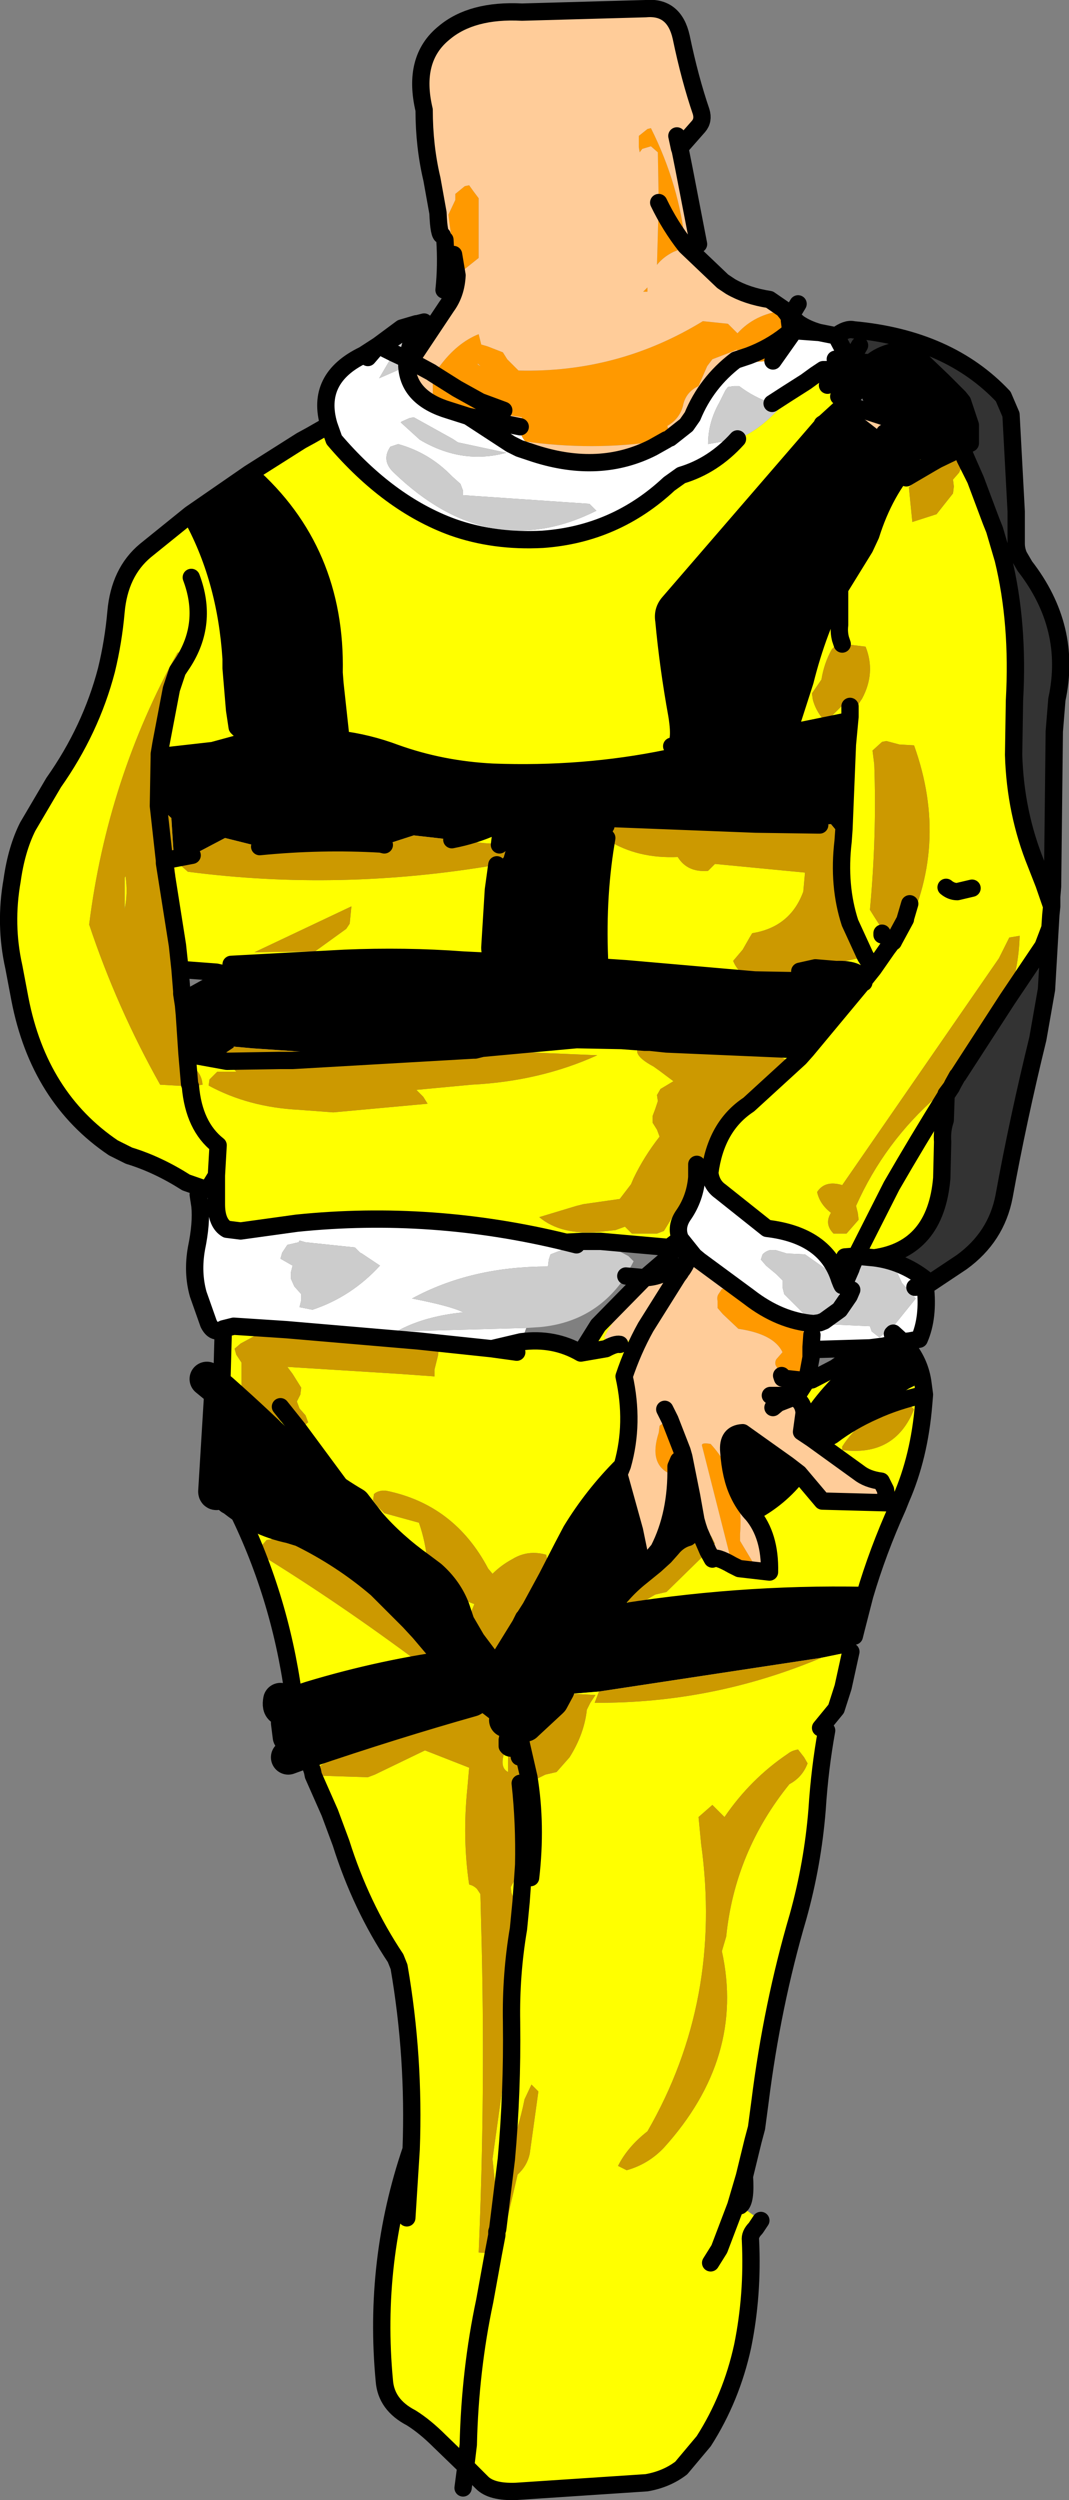 <?xml version="1.0" encoding="UTF-8" standalone="no"?>
<svg xmlns:xlink="http://www.w3.org/1999/xlink" height="144.4px" width="61.75px" xmlns="http://www.w3.org/2000/svg">
  <rect width="100%" height="100%" fill="#808080" stroke="none"/>
  <g transform="matrix(1.0, 0.0, 0.0, 1.0, 36.6, 59.4)">
    <path d="M24.15 -7.05 L23.7 -8.35 23.25 -9.5 Q22.05 -12.45 21.95 -15.8 L22.0 -18.95 Q22.25 -23.4 21.35 -27.1 L20.85 -28.8 20.65 -29.3 19.75 -31.7 19.2 -32.95 19.15 -33.65 19.45 -33.8 19.45 -34.85 19.25 -35.95 19.0 -36.2 18.8 -36.45 17.85 -37.4 17.1 -38.4 16.75 -38.45 16.35 -38.85 15.05 -39.1 Q14.2 -38.9 13.7 -38.45 L12.5 -38.5 12.15 -38.55 12.15 -39.15 11.7 -40.0 Q12.3 -40.45 12.7 -40.35 18.2 -39.85 21.35 -36.5 L21.8 -35.45 22.1 -29.85 22.1 -28.0 Q22.1 -27.65 22.25 -27.3 L22.6 -26.7 Q25.35 -23.15 24.45 -19.0 L24.3 -17.15 24.2 -8.2 24.15 -7.6 24.15 -7.05 M13.05 -39.45 L12.5 -38.5 13.05 -39.45 M21.6 -1.7 L23.65 -4.75 24.05 -5.8 24.1 -6.55 23.85 -2.25 23.35 0.6 Q22.2 5.3 21.4 9.7 20.95 12.05 18.95 13.5 L16.85 14.9 16.8 14.45 Q15.5 13.45 13.9 13.25 17.45 12.75 17.8 8.65 L17.85 6.55 Q17.8 5.9 18.0 5.3 L18.05 3.85 18.35 3.4 18.45 3.2 18.7 2.75 Q20.7 0.65 21.6 -1.7" fill="#333333" fill-rule="evenodd" stroke="none"/>
    <path d="M16.75 -38.45 L17.1 -38.4 17.85 -37.4 17.95 -37.25 19.0 -36.2 19.25 -35.95 19.45 -34.85 Q19.45 -34.15 19.0 -33.7 L18.9 -33.7 18.75 -33.9 18.45 -34.85 Q17.65 -37.2 14.95 -38.3 L14.15 -38.45 14.95 -38.3 Q17.65 -37.2 18.45 -34.85 L18.75 -33.9 18.9 -33.7 18.85 -33.7 18.45 -33.7 17.85 -33.15 17.25 -33.0 16.05 -32.75 Q14.5 -31.05 13.7 -28.5 L13.35 -27.75 11.9 -25.4 11.75 -25.95 11.9 -25.4 Q10.65 -23.05 9.9 -20.05 L8.95 -17.1 9.65 -17.2 12.35 -17.75 11.85 -17.1 12.35 -16.95 12.35 -16.4 12.15 -11.5 11.65 -11.5 11.4 -11.8 10.75 -11.75 10.6 -11.75 7.05 -11.8 -1.95 -12.15 -1.6 -11.7 Q-1.95 -11.5 -1.55 -11.0 L-1.6 -10.7 Q-2.15 -7.35 -1.95 -3.55 L-0.45 -3.45 7.0 -2.8 9.75 -2.75 9.6 -3.3 10.5 -3.5 11.7 -3.4 Q13.15 -3.45 13.25 -2.7 L13.2 -2.6 10.0 1.25 1.9 0.9 0.95 0.8 0.7 0.75 0.65 0.8 -0.7 0.7 -3.3 0.65 -8.75 1.15 -9.15 1.25 -9.25 1.25 -17.2 1.85 -17.6 1.45 -22.0 1.15 -23.1 1.05 -23.1 1.1 -23.55 1.4 -23.65 1.7 -23.5 1.9 -25.7 1.5 -25.7 0.95 -26.0 -2.2 -24.1 -3.25 -23.25 -3.7 -16.7 -4.05 Q-13.2 -4.2 -9.85 -3.95 L-7.8 -3.85 Q-8.35 -4.15 -8.3 -4.75 L-8.1 -8.0 -7.9 -9.45 -7.8 -9.45 -7.5 -9.9 -7.4 -10.25 -7.75 -10.6 -7.7 -11.0 -8.1 -11.65 Q-9.2 -11.15 -10.5 -10.9 L-12.7 -11.15 -14.4 -10.6 -14.6 -10.65 Q-18.05 -10.85 -21.6 -10.5 L-23.6 -11.0 -25.5 -10.0 -26.55 -9.8 -26.7 -12.15 -27.45 -12.85 -27.4 -15.7 -24.3 -16.05 -22.65 -16.5 -22.8 -17.3 -22.9 -17.4 -23.05 -18.4 -23.25 -20.8 -23.25 -21.35 Q-23.55 -26.05 -25.6 -29.7 L-22.2 -32.05 Q-17.15 -27.6 -17.3 -20.55 L-17.25 -19.9 -16.95 -17.15 -17.0 -16.7 Q-15.35 -16.5 -13.75 -15.9 -11.1 -14.95 -8.15 -14.8 -2.9 -14.6 1.95 -15.6 L2.0 -15.6 2.4 -15.75 2.2 -16.3 Q2.8 -16.25 2.5 -18.1 2.0 -20.85 1.75 -23.55 1.65 -24.15 2.05 -24.6 L10.9 -34.85 10.9 -34.9 11.05 -35.0 12.2 -36.05 12.25 -36.05 12.3 -36.0 12.4 -36.0 14.55 -35.3 13.4 -35.95 13.2 -36.4 13.1 -37.0 13.2 -37.6 13.25 -37.95 13.65 -38.25 13.8 -38.35 14.15 -38.45 14.2 -38.5 16.3 -38.45 16.75 -38.45 17.85 -37.4 16.75 -38.45 M19.0 -36.2 L19.45 -34.85 19.0 -36.2 M14.5 -34.4 Q15.1 -34.3 15.3 -34.8 L15.3 -34.95 Q14.95 -35.15 14.55 -35.3 14.95 -35.15 15.3 -34.95 L15.3 -34.8 Q15.1 -34.3 14.5 -34.4 L14.95 -34.5 Q14.95 -34.7 12.35 -35.95 L14.35 -34.4 14.5 -34.4 M18.75 -33.9 L18.85 -33.7 18.75 -33.9 M5.3 -17.3 L8.95 -17.1 5.3 -17.3 M5.25 -16.6 Q5.25 -16.1 4.65 -16.4 4.2 -15.95 3.55 -16.1 4.2 -15.95 4.65 -16.4 5.25 -16.1 5.25 -16.6 M3.55 -16.1 L3.5 -16.15 3.45 -16.1 3.55 -16.1 M2.0 -15.6 Q2.9 -15.55 3.45 -16.1 2.9 -15.55 2.0 -15.6 M10.7 -2.95 L9.75 -2.75 10.7 -2.95 M13.2 -2.6 L10.6 -2.3 13.2 -2.6 M15.95 18.05 L16.9 19.9 17.0 20.3 16.7 20.4 Q16.5 19.1 15.55 18.1 L14.65 18.3 14.45 18.35 13.65 18.45 14.45 18.35 14.65 18.3 15.55 18.1 Q16.5 19.1 16.7 20.4 L15.9 20.8 13.9 22.1 11.65 23.75 10.3 23.7 9.25 23.25 9.85 22.2 9.7 23.3 10.3 23.7 9.7 23.3 9.85 22.2 Q11.25 20.1 13.25 18.7 L13.65 18.45 Q14.2 18.0 14.85 17.7 L14.95 17.65 15.0 17.6 15.55 18.1 15.95 18.05 15.55 18.1 15.0 17.6 15.5 17.45 15.95 18.05 M13.35 32.75 L12.85 34.7 12.65 34.75 12.75 35.1 12.8 35.5 12.9 35.9 12.55 36.0 10.85 36.35 -2.0 38.3 -3.8 38.45 -3.95 38.35 -4.1 38.4 -4.4 38.15 -4.55 38.05 -4.85 38.45 -4.8 38.8 -4.8 38.85 -6.2 40.15 -6.2 40.0 -5.25 37.65 -5.2 37.6 -5.1 37.4 -5.1 37.35 -6.2 38.15 -6.1 37.65 -5.5 36.65 -5.4 36.55 -5.45 36.55 -5.5 36.55 -5.55 36.55 -5.8 36.75 -6.0 36.95 -6.4 37.05 -6.45 37.05 -7.0 36.95 -7.05 36.95 -7.1 36.95 -7.25 36.75 -7.4 36.55 -6.55 34.45 -6.35 34.05 -6.3 34.0 -5.9 33.45 -5.75 33.2 -5.65 33.2 Q-5.15 32.45 -5.0 31.7 L-4.1 29.95 -3.6 29.0 Q-2.35 26.95 -0.65 25.25 L-0.85 25.75 0.05 29.0 0.4 30.7 0.95 30.7 1.45 30.1 Q2.5 28.05 2.45 25.3 L2.6 24.95 2.65 24.8 2.9 24.75 3.35 27.0 3.6 28.4 3.7 28.75 3.55 29.15 3.2 29.35 3.15 29.4 Q2.6 29.55 2.2 30.05 L1.8 30.5 1.25 31.0 0.45 31.65 Q-0.75 32.6 -1.5 33.85 L-2.55 36.05 -2.95 37.05 -2.55 36.05 -1.5 33.85 Q5.9 32.6 13.35 32.75 M-17.0 -16.7 L-22.65 -16.5 -17.0 -16.7 M-1.95 -3.55 L-3.15 -3.6 -7.8 -3.85 -3.15 -3.6 -1.95 -3.55 M-23.0 -3.0 L-24.1 -3.25 -23.0 -3.0 M-5.7 -12.15 L-2.25 -12.15 -1.95 -12.15 -2.25 -12.15 -5.7 -12.15 M-16.15 27.5 L-15.3 28.6 -11.2 33.2 -10.2 34.35 -9.5 35.55 -8.45 36.95 -8.0 37.7 -8.65 38.35 -9.95 37.0 -10.05 36.85 -9.35 36.8 -10.05 36.85 -9.95 37.0 -8.65 38.35 -9.35 38.75 Q-13.95 40.05 -18.95 41.75 L-19.3 40.2 -19.25 40.4 Q-19.3 39.8 -19.5 39.45 L-19.55 39.0 -18.65 38.7 Q-14.35 37.4 -10.05 36.85 L-12.0 34.55 -12.6 33.9 -12.95 32.95 -14.5 32.0 Q-16.6 30.2 -19.15 28.95 L-19.8 28.75 Q-21.7 28.35 -23.2 27.1 L-23.45 26.35 -23.5 26.05 -23.55 25.7 -23.8 20.95 Q-21.6 22.9 -19.75 24.75 -18.2 26.3 -16.15 27.5 M6.8 28.0 Q6.35 27.5 6.05 26.85 5.6 25.9 5.5 24.45 5.4 23.4 6.3 23.35 L8.9 25.2 9.55 25.7 Q8.45 27.15 6.8 28.0 M11.1 22.8 Q10.7 24.0 11.5 23.5 12.55 22.7 13.9 22.1 12.55 22.7 11.5 23.5 10.7 24.0 11.1 22.8 M14.45 18.35 L13.25 18.7 14.45 18.35" fill="#000000" fill-rule="evenodd" stroke="none"/>
    <path d="M19.75 -31.7 L20.65 -29.3 20.85 -28.8 21.35 -27.1 Q22.25 -23.4 22.0 -18.95 L21.95 -15.8 Q22.05 -12.45 23.25 -9.5 L23.7 -8.35 24.15 -7.05 24.1 -6.55 24.05 -5.8 23.65 -4.75 21.6 -1.7 Q22.25 -3.45 22.3 -5.35 L21.7 -5.25 21.1 -4.05 12.05 9.05 Q11.05 8.75 10.6 9.45 10.75 10.15 11.4 10.65 11.0 11.3 11.55 11.85 L12.3 11.85 13.0 11.05 12.95 10.65 12.85 10.25 Q14.5 6.55 17.55 3.9 L18.7 2.75 18.45 3.2 18.35 3.4 18.05 3.8 18.05 3.85 18.0 5.3 Q17.8 5.9 17.85 6.55 L17.8 8.65 Q17.45 12.75 13.9 13.25 L12.85 13.15 12.6 13.75 12.55 13.9 12.2 14.25 12.2 14.65 12.2 14.7 12.15 14.75 12.05 14.85 12.0 14.75 12.05 14.65 11.9 14.5 Q11.1 11.95 7.7 11.55 L5.0 9.4 Q4.5 9.05 4.4 8.35 4.75 5.65 6.65 4.4 L9.6 1.7 10.0 1.25 9.6 1.7 6.65 4.4 Q4.75 5.65 4.4 8.35 L3.75 8.35 4.5 6.55 Q5.4 3.9 8.05 3.3 8.0 3.15 8.1 3.05 L8.45 2.6 8.75 2.15 8.85 1.85 Q8.5 1.6 8.15 1.6 L0.95 0.8 1.9 0.9 10.0 1.25 13.2 -2.6 13.3 -2.65 13.25 -2.7 Q13.15 -3.45 11.7 -3.4 L10.5 -3.5 13.4 -4.15 13.35 -4.25 13.25 -4.55 13.0 -5.75 12.5 -6.1 Q11.8 -8.25 12.1 -10.8 L12.15 -11.5 12.1 -10.8 Q11.8 -8.25 12.5 -6.1 L12.0 -7.0 Q11.85 -7.55 11.85 -8.15 L11.8 -11.4 11.65 -11.5 12.15 -11.5 12.35 -16.4 12.5 -18.0 12.5 -18.6 12.5 -18.0 12.35 -16.4 12.35 -16.95 11.85 -17.1 12.35 -17.75 9.65 -17.2 8.95 -17.1 9.9 -20.05 Q10.65 -23.05 11.9 -25.4 L13.35 -27.75 13.7 -28.5 Q14.5 -31.05 16.05 -32.75 L17.25 -33.0 17.85 -33.15 17.55 -32.85 15.9 -31.25 16.1 -29.25 17.5 -29.7 18.45 -30.9 18.5 -31.3 18.45 -31.7 18.8 -32.1 19.15 -32.9 19.75 -31.7 M11.2 -37.15 L11.25 -37.2 11.95 -37.85 12.0 -37.9 12.5 -38.5 13.7 -38.45 14.15 -38.45 13.8 -38.35 13.65 -38.25 13.25 -37.95 13.2 -37.6 13.1 -37.0 12.25 -36.1 12.25 -36.05 12.2 -36.05 11.05 -35.0 10.9 -34.9 10.9 -34.85 2.05 -24.6 Q1.65 -24.15 1.75 -23.55 2.0 -20.85 2.5 -18.1 2.8 -16.25 2.2 -16.3 L2.4 -15.75 2.0 -15.6 1.95 -15.6 Q-2.9 -14.6 -8.15 -14.8 -11.1 -14.95 -13.75 -15.9 -15.35 -16.5 -17.0 -16.7 L-16.95 -17.15 -17.25 -19.9 -17.3 -20.55 Q-17.15 -27.6 -22.2 -32.05 L-19.2 -33.95 -18.65 -34.25 -17.6 -34.85 -17.3 -34.0 Q-14.15 -30.3 -10.45 -28.95 -8.05 -28.1 -5.25 -28.25 -1.05 -28.55 2.05 -31.45 L2.75 -31.95 Q4.6 -32.5 6.0 -34.05 7.2 -34.5 8.4 -35.8 L8.1 -36.1 8.0 -36.1 8.85 -36.65 9.95 -37.35 10.5 -37.75 11.2 -37.15 M15.75 -31.8 L17.2 -32.65 17.55 -32.85 17.2 -32.65 15.75 -31.8 M11.85 -36.5 L12.9 -37.5 13.7 -38.45 12.9 -37.5 11.85 -36.5 M12.05 -22.2 L11.95 -22.5 Q11.85 -22.9 11.9 -23.3 L11.9 -25.4 11.9 -23.3 Q11.85 -22.9 11.95 -22.5 L12.05 -22.2 11.75 -22.2 11.45 -21.9 Q11.0 -21.1 10.85 -20.15 L10.3 -19.35 10.35 -19.0 Q10.5 -18.4 10.95 -17.85 L11.35 -17.95 12.0 -18.6 12.35 -18.6 12.5 -18.6 12.9 -18.6 13.2 -19.05 Q14.0 -20.55 13.4 -22.05 L12.6 -22.15 12.05 -22.2 M14.65 -4.6 L13.85 -3.45 13.4 -4.15 13.85 -3.45 14.65 -4.6 15.25 -4.7 15.5 -5.15 Q18.3 -10.5 16.2 -16.35 L15.35 -16.4 14.6 -16.6 14.35 -16.55 13.8 -16.05 13.9 -15.25 Q14.05 -11.15 13.65 -6.85 L13.9 -6.45 14.35 -5.75 14.35 -5.5 14.35 -5.4 14.6 -4.55 14.65 -4.6 M12.35 -17.75 L12.35 -16.95 12.35 -17.75 M-1.55 -11.0 L-1.45 -10.85 Q0.25 -9.8 2.55 -9.9 3.1 -9.0 4.3 -9.1 L4.7 -9.5 9.9 -9.0 9.8 -7.9 Q9.05 -5.85 6.85 -5.5 L6.7 -5.25 6.3 -4.55 5.75 -3.9 Q6.3 -2.55 8.2 -2.85 L9.6 -3.3 9.75 -2.75 7.0 -2.8 -0.45 -3.45 -1.95 -3.55 Q-2.15 -7.35 -1.6 -10.7 L-1.55 -11.0 M18.05 -8.15 Q18.35 -7.9 18.7 -7.9 L19.55 -8.1 18.7 -7.9 Q18.35 -7.9 18.05 -8.15 M12.2 13.2 L12.85 13.15 12.2 13.2 M13.85 -3.45 L13.25 -2.7 13.85 -3.45 M16.7 20.4 L16.8 21.15 16.75 21.75 Q16.5 24.75 15.45 27.15 L15.25 27.65 Q14.1 30.2 13.35 32.75 5.9 32.6 -1.5 33.85 -0.75 32.6 0.45 31.65 L1.25 31.0 Q0.3 31.95 -0.4 33.1 L0.15 33.35 1.25 32.7 1.9 32.55 4.3 30.2 4.55 30.65 Q4.75 30.45 5.7 31.0 L5.75 31.2 6.1 31.2 7.85 31.4 Q7.9 29.3 6.85 28.05 L6.8 28.0 Q8.45 27.15 9.55 25.7 L10.9 27.3 14.65 27.4 14.55 26.65 14.3 26.15 Q13.5 26.05 13.0 25.65 L10.3 23.7 11.65 23.75 13.9 22.1 15.9 20.8 16.7 20.4 M12.85 34.7 L12.75 35.1 12.65 34.75 12.85 34.7 M12.55 36.0 L12.1 38.05 11.7 39.3 10.8 40.4 11.15 40.55 Q10.75 42.75 10.6 45.1 10.35 48.25 9.5 51.3 8.0 56.4 7.3 62.0 L7.1 63.5 6.9 64.25 6.4 66.3 5.9 68.0 6.15 68.0 7.35 68.85 7.05 69.3 Q6.7 69.65 6.75 70.0 6.9 73.15 6.3 76.1 5.65 79.1 4.05 81.6 L2.75 83.15 Q1.9 83.8 0.75 84.0 L-6.8 84.5 Q-8.2 84.55 -8.75 84.0 L-9.65 83.1 -9.7 83.05 -9.55 81.8 Q-9.45 77.5 -8.6 73.5 L-8.1 70.75 -8.6 73.5 Q-9.45 77.5 -9.55 81.8 L-9.7 83.05 -11.2 81.6 Q-12.05 80.75 -12.85 80.25 -14.3 79.5 -14.4 78.1 -15.05 71.2 -12.85 64.75 -12.65 59.4 -13.55 54.2 L-13.75 53.7 Q-15.75 50.7 -16.9 47.05 L-17.55 45.3 -18.5 43.15 -15.35 43.25 -14.95 43.1 -12.05 41.7 -9.5 42.7 -9.6 43.85 Q-9.9 46.75 -9.5 49.45 -9.25 49.5 -9.05 49.7 L-8.85 50.0 -8.8 52.0 Q-8.55 61.35 -8.95 70.7 L-8.2 70.75 -8.1 70.75 -7.75 70.6 -7.45 69.4 -6.7 66.2 Q-6.15 65.7 -6.0 65.0 L-5.5 61.4 -5.9 61.0 -6.3 61.85 Q-6.65 63.6 -7.35 65.3 L-8.0 66.75 -8.15 65.3 -7.05 57.45 -7.05 57.4 -6.45 50.55 -6.5 50.45 -6.95 50.2 -7.05 49.95 -7.1 49.6 -6.65 48.8 -6.35 48.3 -6.15 48.0 -6.15 46.8 Q-6.05 44.95 -6.2 43.25 L-6.05 43.25 -5.6 43.35 -5.1 43.1 -4.45 42.95 -3.7 42.1 Q-2.85 40.75 -2.7 39.35 L-2.5 38.95 -2.2 38.5 -4.1 38.4 -3.95 38.35 -3.8 38.45 -2.0 38.3 -2.25 38.95 Q4.55 39.0 10.85 36.35 L12.55 36.0 M-25.6 -29.7 Q-23.55 -26.05 -23.25 -21.35 L-23.25 -20.8 -23.05 -18.4 -22.9 -17.4 -22.8 -17.3 -22.65 -16.5 -24.3 -16.05 -27.4 -15.7 -27.45 -12.85 -27.6 -12.95 -27.6 -13.35 -27.4 -15.85 Q-27.1 -18.35 -26.35 -20.65 L-25.95 -21.8 -26.35 -21.7 Q-30.4 -14.4 -31.45 -6.0 -29.85 -1.2 -27.35 3.25 L-25.6 3.35 Q-25.4 5.65 -24.0 6.75 L-24.1 8.5 -24.0 6.75 Q-25.4 5.65 -25.6 3.35 L-24.9 3.25 Q-24.95 2.5 -25.65 2.1 L-25.7 1.5 -23.5 1.9 -22.95 2.5 -24.05 2.5 -24.5 2.95 -24.55 3.3 Q-22.25 4.55 -19.35 4.7 L-17.35 4.85 -11.9 4.35 -12.15 3.95 -12.55 3.55 -9.35 3.25 Q-5.4 3.05 -2.1 1.55 L-9.15 1.25 -8.75 1.15 -3.3 0.65 -0.7 0.7 0.65 0.8 Q-0.45 1.35 1.15 2.2 L1.5 2.45 2.3 3.05 1.55 3.5 1.35 3.85 1.4 4.2 1.25 4.65 1.1 5.05 1.1 5.45 1.35 5.85 1.5 6.25 Q0.6 7.4 0.0 8.65 L-0.15 9.0 -0.8 9.85 -2.9 10.15 -3.3 10.25 -5.45 10.9 Q-4.2 11.95 -2.0 11.75 L-1.05 11.65 -0.5 11.45 -0.1 11.85 1.35 11.85 1.75 11.7 3.65 8.6 Q3.55 9.8 2.9 10.75 2.4 11.45 2.7 12.15 L2.05 12.65 -1.9 12.3 -2.0 12.25 -2.4 12.3 -2.95 12.3 -3.9 12.35 -2.95 12.3 -3.0 12.4 -3.3 12.5 -3.9 12.35 Q-11.65 10.45 -19.45 11.25 L-22.7 11.7 -23.5 11.6 Q-24.1 11.25 -24.1 10.15 L-24.1 8.5 -24.5 9.15 -24.7 9.3 -25.85 8.9 Q-27.5 7.85 -29.15 7.35 L-30.05 6.9 Q-34.35 4.0 -35.45 -1.7 L-35.8 -3.55 Q-36.35 -6.0 -35.9 -8.55 -35.65 -10.35 -35.0 -11.65 L-33.5 -14.2 Q-31.35 -17.25 -30.45 -20.7 -30.05 -22.35 -29.9 -24.05 -29.7 -26.35 -28.2 -27.6 L-25.6 -29.7 M-25.55 -26.05 Q-24.55 -23.4 -26.05 -21.1 L-26.35 -20.65 -26.05 -21.1 Q-24.55 -23.4 -25.55 -26.05 M-27.4 -15.85 L-27.4 -15.7 -27.4 -15.85 M-26.55 -9.8 L-25.5 -10.0 -25.9 -9.8 -26.2 -9.45 -25.75 -9.05 Q-16.95 -7.9 -7.9 -9.45 L-8.1 -8.0 -8.3 -4.75 Q-8.35 -4.15 -7.8 -3.85 L-9.85 -3.95 Q-13.2 -4.2 -16.7 -4.05 L-23.25 -3.7 -24.1 -3.25 -26.1 -3.4 -26.55 -9.8 M-21.6 -10.5 Q-18.05 -10.85 -14.6 -10.65 L-14.4 -10.6 -16.25 -10.3 -21.6 -10.5 M-10.5 -10.9 Q-9.2 -11.15 -8.1 -11.65 L-7.7 -11.0 -7.75 -10.6 -7.8 -10.65 -8.6 -10.7 -10.5 -10.9 M-29.4 -7.15 L-29.4 -8.7 -29.35 -8.8 Q-29.2 -7.8 -29.4 -6.9 L-29.4 -7.15 M-27.6 -11.25 L-27.55 -11.35 Q-27.1 -9.7 -27.2 -8.05 L-27.3 -8.2 -27.6 -11.25 M-16.4 -6.05 L-16.3 -7.05 -21.9 -4.4 -18.4 -4.45 -16.6 -5.75 -16.4 -6.05 M-1.6 -11.7 L-1.95 -12.15 7.05 -11.8 -0.9 -11.8 -1.2 -11.8 -1.6 -11.7 M-19.4 23.1 L-19.1 23.0 -18.8 22.75 -18.95 22.35 -19.3 21.95 -19.45 21.55 -19.25 21.15 -19.2 20.75 -19.45 20.35 -19.7 19.95 -20.0 19.55 -13.6 19.95 -11.5 20.1 -11.5 19.7 -11.3 18.9 -11.25 18.5 -12.05 18.15 -12.45 18.05 -8.2 18.5 -6.75 18.7 -6.5 18.1 Q-4.6 17.85 -3.05 18.75 L-1.6 18.5 Q-1.05 18.2 -0.8 18.25 -1.05 18.2 -1.6 18.5 L-3.05 18.75 -2.05 17.15 0.65 14.4 Q1.7 14.35 2.35 13.7 L2.8 13.95 2.75 14.0 2.7 14.1 2.55 14.3 0.7 14.65 0.3 15.05 Q-0.95 16.4 -1.7 17.85 L-0.8 18.25 -0.65 18.3 0.7 17.25 Q-0.05 18.6 -0.55 20.1 0.05 22.8 -0.65 25.25 -2.35 26.95 -3.6 29.0 L-4.1 29.95 -5.0 31.7 Q-4.9 31.05 -5.05 30.4 -6.1 30.1 -7.0 30.65 -7.65 31.0 -8.15 31.5 L-8.4 31.2 Q-10.35 27.5 -14.3 26.7 L-14.55 26.7 Q-14.85 26.75 -15.0 26.9 L-15.05 27.25 -14.8 27.6 -14.4 28.0 -12.4 28.55 Q-12.0 29.7 -11.9 30.95 L-11.75 31.7 -12.35 31.25 Q-14.1 30.0 -15.3 28.6 L-16.15 27.5 -19.4 23.1 -16.15 27.5 Q-18.2 26.3 -19.75 24.75 -21.6 22.9 -23.8 20.95 L-23.7 17.35 -23.1 17.2 -20.8 17.35 -21.35 17.45 -21.5 17.55 -22.7 18.2 -23.05 18.5 -22.95 18.85 -22.65 19.3 -22.65 19.7 -22.65 20.5 -22.65 20.9 -22.25 21.3 -21.95 21.7 -21.7 22.1 -20.95 22.35 -20.3 22.75 -19.85 23.15 -19.4 23.1 M-19.55 39.0 L-19.65 38.5 Q-20.45 32.65 -23.05 27.5 L-23.2 27.1 Q-21.7 28.35 -19.8 28.75 L-19.15 28.95 Q-16.6 30.2 -14.5 32.0 -16.8 30.7 -19.2 29.8 L-19.6 29.4 -19.85 29.4 -20.25 29.4 -21.2 29.55 -21.55 29.95 -21.7 30.3 Q-17.05 33.15 -12.3 36.7 L-11.55 36.45 -11.4 36.15 Q-11.5 35.3 -12.05 34.6 L-12.6 33.9 -12.0 34.55 -10.05 36.85 Q-14.35 37.4 -18.65 38.7 L-19.55 39.0 M-7.25 36.75 L-7.1 36.95 -7.2 37.15 -7.1 37.05 -7.0 36.95 -6.45 37.05 -6.9 37.55 -6.6 37.25 -6.4 37.05 -6.0 36.95 -5.8 36.75 -5.9 37.15 -6.45 37.8 -7.4 38.9 -8.0 37.7 -8.45 36.95 -9.5 35.55 -10.2 34.35 -10.2 34.3 -10.45 33.55 -10.0 33.75 -9.75 33.35 -9.6 33.1 -9.2 33.25 -9.5 34.0 -9.6 34.45 -9.6 34.85 -9.2 35.1 -8.6 35.45 -8.4 35.75 -8.4 36.15 -8.35 36.55 -8.15 36.95 Q-7.6 37.05 -7.25 36.75 M-6.2 40.15 L-4.8 38.85 -4.7 39.2 -5.15 39.65 -6.45 41.5 -6.55 41.05 -6.45 41.5 -6.5 41.55 -6.6 41.5 -6.55 41.05 Q-6.15 40.55 -6.2 40.15 M1.8 30.5 L2.2 30.05 Q2.6 29.55 3.15 29.4 L1.8 30.5 M3.55 29.15 L3.7 28.75 3.8 29.05 3.55 29.15 M-7.25 39.75 L-8.55 39.2 Q-10.55 39.25 -11.75 40.25 L-11.8 40.25 Q-15.8 40.9 -18.55 42.9 L-18.95 41.75 Q-13.95 40.05 -9.35 38.75 L-8.65 38.35 -7.15 39.5 -7.25 39.75 M-13.1 68.7 L-12.85 64.75 -13.1 68.7 M-5.95 49.05 Q-5.6 46.0 -6.05 43.25 -5.6 46.0 -5.95 49.05 M-6.5 50.45 L-6.4 49.05 -6.35 48.3 -6.4 49.05 -6.5 50.45 M-7.3 41.1 L-7.3 41.15 -7.3 41.45 Q-7.05 41.8 -6.6 41.1 L-6.6 41.5 -6.6 41.65 -7.25 41.75 -7.25 42.15 -7.25 42.55 -7.25 42.95 Q-7.65 42.75 -7.55 42.15 L-7.3 41.1 M-0.9 65.7 L-0.4 65.95 Q0.85 65.6 1.75 64.65 6.45 59.45 5.1 53.3 L5.35 52.45 Q5.85 47.55 9.0 43.65 9.75 43.25 10.05 42.45 L9.85 42.1 9.5 41.65 Q9.15 41.7 8.9 41.9 6.75 43.35 5.25 45.55 L4.95 45.25 4.55 44.85 3.75 45.55 3.9 47.1 Q5.15 56.15 0.8 63.7 -0.35 64.6 -0.9 65.7 M-7.35 65.3 Q-7.0 61.4 -7.05 57.45 -7.0 61.4 -7.35 65.3 M12.85 13.15 L14.9 9.1 Q16.4 6.5 18.05 3.85 16.4 6.5 14.9 9.1 L12.85 13.15 M9.85 22.2 Q9.8 21.55 9.25 21.3 L9.55 21.05 10.1 20.8 10.3 20.55 10.3 20.3 11.65 19.6 Q12.4 19.05 13.25 18.7 11.25 20.1 9.85 22.2 M16.8 21.15 Q15.2 21.5 13.9 22.1 15.2 21.5 16.8 21.15 M12.05 24.15 L12.05 24.35 Q15.1 24.75 16.2 22.0 L15.8 21.6 15.1 21.8 Q13.1 22.5 12.05 24.15 M4.45 71.3 L4.95 70.5 5.9 68.0 4.95 70.5 4.45 71.3" fill="#ffff00" fill-rule="evenodd" stroke="none"/>
    <path d="M3.0 -45.2 L3.05 -45.15 3.0 -45.2" fill="#ffcc66" fill-rule="evenodd" stroke="none"/>
    <path d="M11.7 -40.0 L12.15 -39.15 12.15 -38.55 12.5 -38.5 12.0 -37.9 11.95 -37.85 11.25 -37.2 11.2 -37.15 10.5 -37.75 10.95 -38.05 11.8 -38.05 12.15 -38.55 11.65 -38.65 12.15 -38.55 11.8 -38.05 10.95 -38.05 10.5 -37.75 9.95 -37.35 8.85 -36.65 8.0 -36.1 Q6.95 -36.45 6.1 -37.1 L5.8 -37.1 5.45 -37.05 5.3 -36.85 4.95 -36.15 Q4.3 -35.0 4.3 -33.75 L6.0 -34.05 Q4.6 -32.5 2.75 -31.95 L2.05 -31.45 Q-1.05 -28.55 -5.25 -28.25 -8.05 -28.1 -10.45 -28.95 -14.15 -30.3 -17.3 -34.0 L-17.6 -34.85 Q-18.4 -37.55 -15.6 -38.9 L-14.75 -39.45 -13.85 -39.0 -14.75 -39.45 -15.35 -38.75 -14.75 -39.45 Q-13.85 -39.8 -13.55 -40.1 -13.85 -39.8 -14.75 -39.45 L-13.4 -40.45 -13.4 -40.4 -13.45 -40.35 -13.55 -40.1 -13.55 -40.0 -13.7 -39.3 -13.85 -39.0 -14.7 -37.55 -13.1 -38.25 Q-13.0 -36.4 -10.65 -35.7 L-9.55 -35.35 -7.1 -33.75 -6.6 -33.5 -7.1 -33.75 -9.55 -35.35 -6.55 -34.75 Q-6.6 -34.3 -6.25 -33.9 L-5.9 -33.85 -6.6 -33.5 -5.7 -33.2 Q-1.95 -32.0 1.1 -33.55 L1.9 -34.0 2.1 -34.0 2.1 -34.1 3.05 -34.85 3.4 -35.35 Q4.2 -37.3 5.9 -38.6 L6.65 -38.85 7.0 -38.5 7.85 -38.55 8.05 -38.55 9.25 -40.25 9.3 -40.3 10.65 -40.2 10.7 -40.2 11.7 -40.0 M4.4 8.35 Q4.5 9.05 5.0 9.4 L7.7 11.55 Q11.1 11.95 11.9 14.5 L11.75 14.35 9.9 13.05 8.85 13.0 8.2 12.8 7.9 12.8 Q7.65 12.85 7.45 13.05 L7.35 13.35 7.65 13.7 8.25 14.2 8.6 14.55 8.6 14.95 8.7 15.35 9.5 16.15 10.3 16.95 10.75 17.0 11.5 17.1 13.65 17.2 13.75 17.5 14.2 17.85 15.05 17.15 16.3 15.6 15.5 14.7 15.25 14.15 14.9 13.85 13.25 13.45 12.6 13.9 12.55 13.9 12.6 13.75 12.85 13.15 13.9 13.25 Q15.5 13.45 16.8 14.45 L16.85 14.9 Q17.05 16.7 16.5 17.95 L15.95 18.05 15.5 17.45 15.0 17.6 14.95 17.65 14.85 17.7 Q14.2 18.0 13.65 18.45 L10.3 18.55 10.25 18.4 10.3 17.7 10.4 17.05 Q8.45 16.9 6.65 15.5 L3.8 13.4 3.5 13.15 2.75 14.0 2.8 13.95 Q3.5 12.95 2.65 12.75 L2.7 12.15 Q2.4 11.45 2.9 10.75 3.55 9.8 3.65 8.6 L3.75 8.35 4.4 8.35 M12.0 14.75 L12.05 14.85 12.15 14.75 12.2 14.7 12.15 15.05 12.05 15.45 11.85 15.4 11.85 15.1 12.0 14.75 M-12.5 -40.7 L-12.1 -40.8 -12.25 -40.5 -12.5 -40.7 M-13.6 -33.75 L-14.05 -33.6 Q-14.6 -32.8 -13.85 -32.1 -8.35 -26.8 -2.15 -29.9 L-2.55 -30.3 -9.85 -30.8 -9.85 -31.05 -10.0 -31.45 -10.5 -31.9 Q-11.8 -33.25 -13.6 -33.75 M-12.7 -35.3 L-12.95 -35.25 -13.4 -35.05 -13.45 -35.0 -12.35 -34.0 Q-9.9 -32.55 -7.35 -33.25 L-10.15 -33.85 -10.45 -34.05 -12.7 -35.3 M-19.3 12.25 L-19.35 12.35 -20.0 12.5 -20.3 12.95 -20.4 13.3 -19.7 13.7 -19.8 14.1 -19.8 14.45 -19.6 14.9 -19.2 15.35 -19.2 15.7 -19.3 16.1 -18.55 16.25 Q-16.3 15.5 -14.65 13.7 L-15.7 13.0 -15.8 12.95 -16.1 12.65 -18.95 12.35 -19.3 12.25 M-6.5 18.1 L-6.75 18.7 -8.2 18.5 -12.45 18.05 -13.4 17.75 -18.55 17.15 -20.8 17.35 -23.1 17.2 -23.7 17.35 -23.8 17.4 Q-24.25 17.65 -24.55 17.05 L-25.15 15.35 Q-25.5 14.1 -25.25 12.7 -24.95 11.25 -25.05 10.25 L-24.1 10.15 Q-24.1 11.25 -23.5 11.6 L-22.7 11.7 -19.45 11.25 Q-11.65 10.45 -3.9 12.35 L-3.3 12.5 -3.5 12.55 -4.8 13.05 -4.9 13.35 -4.95 13.75 Q-9.4 13.75 -12.8 15.6 -10.5 16.05 -9.85 16.4 -11.85 16.6 -13.3 17.3 L-13.6 17.45 -13.35 17.5 -6.2 17.3 -6.5 18.1 -8.2 18.5 -6.5 18.1 M16.25 14.95 L16.85 14.9 16.25 14.95 M3.5 13.15 L2.7 12.15 3.5 13.15 M10.4 17.05 L10.75 17.0 10.4 17.05" fill="#ffffff" fill-rule="evenodd" stroke="none"/>
    <path d="M6.0 -34.05 L4.3 -33.75 Q4.3 -35.0 4.95 -36.15 L5.3 -36.85 5.45 -37.05 5.8 -37.1 6.1 -37.1 Q6.95 -36.45 8.0 -36.1 L8.1 -36.1 8.4 -35.8 Q7.2 -34.5 6.0 -34.05 M-13.1 -38.25 L-14.7 -37.55 -13.85 -39.0 -13.1 -38.65 -13.1 -38.25 -13.1 -38.65 -13.85 -39.0 -13.7 -39.3 -13.55 -40.0 -13.55 -40.1 -13.4 -40.4 -13.55 -40.1 -13.45 -40.35 -13.4 -40.4 -13.4 -40.45 -12.85 -40.75 -12.6 -40.8 -12.5 -40.7 -12.55 -40.7 -13.4 -40.45 -12.55 -40.7 -12.5 -40.7 -12.25 -40.5 -12.95 -38.6 -13.1 -38.25 M11.9 14.5 L12.05 14.65 12.0 14.75 11.85 15.1 11.85 15.4 12.05 15.45 12.15 15.05 12.2 14.7 12.2 14.65 12.2 14.25 12.55 13.9 12.6 13.9 13.25 13.45 14.9 13.85 15.25 14.15 15.5 14.7 16.3 15.6 15.05 17.15 14.2 17.85 13.75 17.5 13.65 17.2 11.5 17.1 10.75 17.0 10.3 16.95 9.5 16.15 8.7 15.35 8.6 14.95 8.6 14.55 8.25 14.2 7.65 13.7 7.35 13.35 7.45 13.05 Q7.65 12.85 7.9 12.8 L8.2 12.8 8.85 13.0 9.9 13.05 11.75 14.35 11.9 14.5 12.0 14.75 11.9 14.5 M-12.95 -38.6 L-13.1 -38.65 -12.55 -40.7 -13.1 -38.65 -12.95 -38.6 M-12.7 -35.3 L-10.45 -34.05 -10.15 -33.85 -7.35 -33.25 Q-9.9 -32.55 -12.35 -34.0 L-13.45 -35.0 -13.4 -35.05 -12.95 -35.25 -12.7 -35.3 M-13.6 -33.75 Q-11.8 -33.25 -10.5 -31.9 L-10.0 -31.45 -9.85 -31.05 -9.85 -30.8 -2.55 -30.3 -2.15 -29.9 Q-8.35 -26.8 -13.85 -32.1 -14.6 -32.8 -14.05 -33.6 L-13.6 -33.75 M-2.4 12.3 L-2.0 12.25 -1.9 12.3 -2.4 12.3 -1.9 12.3 -0.3 13.15 0.0 13.45 -0.45 14.3 Q-2.2 16.95 -5.4 17.25 L-6.2 17.3 -13.35 17.5 -13.6 17.45 -13.3 17.3 Q-11.85 16.6 -9.85 16.4 -10.5 16.05 -12.8 15.6 -9.4 13.75 -4.95 13.75 L-4.9 13.35 -4.8 13.05 -3.5 12.55 -3.3 12.5 -3.0 12.4 -2.4 12.3 M-19.3 12.25 L-18.95 12.35 -16.1 12.65 -15.8 12.95 -15.7 13.0 -14.65 13.7 Q-16.3 15.5 -18.55 16.25 L-19.3 16.1 -19.2 15.7 -19.2 15.35 -19.6 14.9 -19.8 14.45 -19.8 14.1 -19.7 13.7 -20.4 13.3 -20.3 12.95 -20.0 12.5 -19.35 12.35 -19.3 12.25 M12.6 15.1 L12.45 15.45 11.9 16.25 11.0 16.9 10.75 17.0 11.0 16.9 11.9 16.25 12.45 15.45 12.6 15.1 M12.55 13.9 L12.2 14.7 12.55 13.9" fill="#cccccc" fill-rule="evenodd" stroke="none"/>
    <path d="M19.15 -33.65 L19.2 -32.95 19.15 -32.9 18.8 -32.1 18.45 -31.7 18.5 -31.3 18.45 -30.9 17.5 -29.7 16.1 -29.25 15.9 -31.25 17.55 -32.85 18.9 -33.5 19.15 -32.9 18.9 -33.5 17.55 -32.85 17.85 -33.15 18.45 -33.7 18.85 -33.7 18.85 -33.6 18.9 -33.5 18.95 -33.55 18.9 -33.65 18.9 -33.7 19.0 -33.7 19.1 -33.7 19.15 -33.65 18.95 -33.55 19.2 -32.95 18.95 -33.55 19.15 -33.65 M12.05 -22.2 L12.6 -22.15 13.4 -22.05 Q14.0 -20.55 13.2 -19.05 L12.9 -18.6 12.5 -18.6 12.35 -18.6 12.0 -18.6 11.35 -17.95 10.95 -17.85 Q10.5 -18.4 10.35 -19.0 L10.3 -19.35 10.85 -20.15 Q11.0 -21.1 11.45 -21.9 L11.75 -22.2 12.05 -22.2 M12.5 -6.1 L13.0 -5.75 13.25 -4.55 13.35 -4.25 13.4 -4.15 10.5 -3.5 9.6 -3.3 8.2 -2.85 Q6.3 -2.55 5.75 -3.9 L6.3 -4.55 6.7 -5.25 6.85 -5.5 Q9.05 -5.85 9.8 -7.9 L9.9 -9.0 4.7 -9.5 4.3 -9.1 Q3.1 -9.0 2.55 -9.9 0.25 -9.8 -1.45 -10.85 L-1.55 -11.0 Q-1.95 -11.5 -1.6 -11.7 L-1.2 -11.8 -0.9 -11.8 7.05 -11.8 10.6 -11.75 10.75 -11.75 11.4 -11.8 11.65 -11.5 11.8 -11.4 11.85 -8.15 Q11.85 -7.55 12.0 -7.0 L12.5 -6.1 13.35 -4.25 12.5 -6.1 M14.65 -4.6 L14.6 -4.55 14.35 -5.4 14.35 -5.5 14.35 -5.75 13.9 -6.45 13.65 -6.85 Q14.05 -11.15 13.9 -15.25 L13.8 -16.05 14.35 -16.55 14.6 -16.6 15.35 -16.4 16.2 -16.35 Q18.3 -10.5 15.5 -5.15 L15.25 -4.7 14.65 -4.6 14.95 -5.0 15.0 -5.0 15.05 -5.1 15.7 -6.3 15.7 -6.35 15.95 -7.2 15.7 -6.35 15.7 -6.3 15.05 -5.1 15.0 -5.0 14.95 -5.0 14.65 -4.6 M18.9 -33.7 L18.9 -33.65 18.95 -33.55 18.9 -33.5 18.85 -33.6 18.85 -33.7 18.9 -33.7 M18.7 2.75 L17.55 3.9 Q14.5 6.55 12.85 10.25 L12.95 10.65 13.0 11.05 12.3 11.85 11.55 11.85 Q11.0 11.3 11.4 10.65 10.75 10.15 10.6 9.45 11.05 8.75 12.05 9.05 L21.1 -4.05 21.7 -5.25 22.3 -5.35 Q22.25 -3.45 21.6 -1.7 L18.75 2.7 18.7 2.75 18.75 2.7 21.6 -1.7 Q20.7 0.65 18.7 2.75 M-25.6 3.35 L-27.35 3.25 Q-29.85 -1.2 -31.45 -6.0 -30.4 -14.4 -26.35 -21.7 L-25.95 -21.8 -26.35 -20.65 -26.7 -19.6 -27.3 -16.45 -27.4 -15.85 -27.3 -16.45 -26.7 -19.6 -26.35 -20.65 Q-27.1 -18.35 -27.4 -15.85 L-27.6 -13.35 -27.6 -12.95 -27.45 -12.85 -26.7 -12.15 -26.55 -9.8 -27.1 -9.7 -27.1 -9.55 -26.35 -4.8 -26.2 -3.4 -26.1 -3.4 -26.2 -3.4 -26.35 -4.8 -27.1 -9.55 -27.1 -9.7 -26.55 -9.8 -26.1 -3.4 -26.0 -2.2 -25.7 0.95 -25.7 1.5 -25.8 1.45 -25.95 -0.8 -26.0 -1.35 -26.1 -2.0 -26.1 -2.1 -26.1 -2.15 -26.2 -3.4 -26.1 -2.15 -26.1 -2.1 -26.1 -2.0 -26.0 -1.35 -25.95 -0.8 -25.8 1.45 -25.7 1.5 -25.65 2.1 Q-24.95 2.5 -24.9 3.25 L-25.6 3.35 -25.65 3.2 -25.8 1.45 -25.65 3.2 -25.6 3.35 M-25.5 -10.0 L-23.6 -11.0 -21.6 -10.5 -16.25 -10.3 -14.4 -10.6 -12.7 -11.15 -10.5 -10.9 -8.6 -10.7 -7.8 -10.65 -7.75 -10.6 -7.4 -10.25 -7.5 -9.9 -7.8 -9.45 -7.9 -9.45 Q-16.95 -7.9 -25.75 -9.05 L-26.2 -9.45 -25.9 -9.8 -25.5 -10.0 M-27.6 -11.25 L-27.3 -8.2 -27.2 -8.05 Q-27.1 -9.7 -27.55 -11.35 L-27.6 -11.25 M-29.4 -7.15 L-29.4 -6.9 Q-29.2 -7.8 -29.35 -8.8 L-29.4 -8.7 -29.4 -7.15 M-27.1 -9.7 L-27.45 -12.85 -27.1 -9.7 M-16.4 -6.05 L-16.6 -5.75 -18.4 -4.45 -21.9 -4.4 -16.3 -7.05 -16.4 -6.05 M-9.15 1.25 L-2.1 1.55 Q-5.4 3.05 -9.35 3.25 L-12.55 3.55 -12.15 3.95 -11.9 4.35 -17.35 4.85 -19.35 4.7 Q-22.25 4.55 -24.55 3.3 L-24.5 2.95 -24.05 2.5 -22.95 2.5 -23.5 1.9 -23.65 1.7 -23.55 1.4 -23.1 1.1 -23.1 1.05 -22.0 1.15 -17.6 1.45 -17.2 1.85 -9.25 1.25 -9.15 1.25 M3.65 8.6 L1.75 11.7 1.35 11.85 -0.1 11.85 -0.5 11.45 -1.05 11.65 -2.0 11.75 Q-4.2 11.95 -5.45 10.9 L-3.3 10.25 -2.9 10.15 -0.8 9.85 -0.15 9.0 0.0 8.65 Q0.6 7.4 1.5 6.25 L1.35 5.85 1.1 5.45 1.1 5.05 1.25 4.65 1.4 4.2 1.35 3.85 1.55 3.5 2.3 3.05 1.5 2.45 1.15 2.2 Q-0.45 1.35 0.65 0.8 L0.7 0.75 0.95 0.8 8.15 1.6 Q8.5 1.6 8.85 1.85 L8.75 2.15 8.45 2.6 8.1 3.05 Q8.0 3.15 8.05 3.3 5.4 3.9 4.5 6.55 L3.75 8.35 3.65 8.6 3.65 8.35 3.65 7.85 3.65 8.35 3.65 8.6 M-23.5 1.9 L-20.45 1.85 -19.7 1.85 -9.25 1.25 -19.7 1.85 -20.45 1.85 -23.5 1.9 M-12.45 18.05 L-12.05 18.15 -11.25 18.5 -11.3 18.9 -11.5 19.7 -11.5 20.1 -13.6 19.95 -20.0 19.55 -19.7 19.95 -19.45 20.35 -19.2 20.75 -19.25 21.15 -19.45 21.55 -19.3 21.95 -18.95 22.35 -18.8 22.75 -19.1 23.0 -19.4 23.1 -19.85 23.15 -20.3 22.75 -20.95 22.35 -21.7 22.1 -21.95 21.7 -22.25 21.3 -22.65 20.9 -22.65 20.5 -22.65 19.7 -22.65 19.3 -22.95 18.85 -23.05 18.5 -22.7 18.2 -21.5 17.55 -21.35 17.45 -20.8 17.35 -20.05 17.4 -12.45 18.05 -20.05 17.4 -20.8 17.35 -18.55 17.15 -13.4 17.75 -12.45 18.05 M-11.75 31.7 L-11.9 30.95 Q-12.0 29.7 -12.4 28.55 L-14.4 28.0 -14.8 27.6 -15.05 27.25 -15.0 26.9 Q-14.85 26.75 -14.55 26.7 L-14.3 26.7 Q-10.35 27.5 -8.4 31.2 L-8.15 31.5 Q-7.65 31.0 -7.0 30.65 -6.1 30.1 -5.05 30.4 -4.9 31.05 -5.0 31.7 -5.15 32.45 -5.65 33.2 L-5.75 33.2 -5.9 33.45 -6.3 34.0 -5.95 33.45 -5.0 31.7 -5.95 33.45 -6.3 34.0 -6.35 34.05 -6.55 34.45 -7.4 36.55 -7.25 36.75 Q-7.6 37.05 -8.15 36.95 L-8.35 36.55 -8.4 36.15 -8.4 35.75 -8.6 35.45 -9.2 35.1 -9.6 34.85 -9.6 34.45 -9.5 34.0 -9.2 33.25 -9.6 33.1 -9.75 33.35 -10.0 33.75 -10.45 33.55 Q-11.45 32.95 -11.75 31.7 -10.85 32.5 -10.45 33.55 -10.85 32.5 -11.75 31.7 M-20.4 21.85 L-19.4 23.1 -20.4 21.85 M-12.6 33.9 L-12.05 34.6 Q-11.5 35.3 -11.4 36.15 L-11.55 36.45 -12.3 36.7 Q-17.05 33.15 -21.7 30.3 L-21.55 29.95 -21.2 29.55 -20.25 29.4 -19.85 29.4 -19.6 29.4 -19.2 29.8 Q-16.8 30.7 -14.5 32.0 L-12.95 32.95 -12.6 33.9 -14.5 32.0 -12.6 33.9 M-4.8 38.85 L-4.8 38.8 -4.85 38.45 -4.55 38.05 -4.4 38.15 -4.1 38.4 -2.2 38.5 -2.5 38.95 -2.7 39.35 Q-2.85 40.75 -3.7 42.1 L-4.45 42.95 -5.1 43.1 -5.6 43.35 -6.05 43.25 -6.45 41.5 -6.05 43.25 -6.2 43.25 Q-6.05 44.95 -6.15 46.8 L-6.15 48.0 -6.35 48.3 -6.65 48.8 -7.1 49.6 -7.05 49.95 -6.95 50.2 -6.5 50.45 -6.65 52.0 Q-7.1 54.65 -7.05 57.4 -7.1 54.65 -6.65 52.0 L-6.5 50.45 -6.45 50.55 -7.05 57.4 -7.05 57.45 -8.15 65.3 -8.0 66.75 -7.35 65.3 -7.85 69.35 -7.9 69.5 -7.9 69.7 -8.1 70.75 -7.9 69.7 -7.9 69.5 -7.85 69.35 -7.35 65.3 Q-6.65 63.6 -6.3 61.85 L-5.9 61.0 -5.5 61.4 -6.0 65.0 Q-6.15 65.7 -6.7 66.2 L-7.45 69.4 -7.75 70.6 -8.1 70.75 -8.2 70.75 -8.95 70.7 Q-8.55 61.35 -8.8 52.0 L-8.85 50.0 -9.05 49.7 Q-9.25 49.5 -9.5 49.45 -9.9 46.75 -9.6 43.85 L-9.5 42.7 -12.05 41.7 -14.95 43.1 -15.35 43.25 -18.5 43.15 -18.55 42.9 -18.5 43.15 -18.7 43.0 -18.55 42.9 Q-15.8 40.9 -11.8 40.25 L-11.75 40.25 Q-10.55 39.25 -8.55 39.2 L-7.25 39.75 -7.0 39.85 -7.0 39.9 -6.8 40.3 -7.0 39.9 Q-6.85 39.95 -6.7 40.15 L-6.8 40.3 -6.85 40.35 -7.25 41.0 -7.25 41.05 -7.3 41.1 -7.55 42.15 Q-7.65 42.75 -7.25 42.95 L-7.25 42.55 -7.25 42.15 -7.25 41.75 -6.6 41.65 -6.55 41.65 -6.5 41.55 -6.45 41.5 -5.15 39.65 -4.7 39.2 -4.8 38.85 -4.75 38.8 -4.8 38.85 M-2.0 38.3 L10.85 36.35 Q4.55 39.0 -2.25 38.95 L-2.0 38.3 M-7.6 36.15 L-6.55 34.45 -7.6 36.15 M1.25 31.0 L1.8 30.5 3.15 29.4 3.2 29.35 3.55 29.15 3.8 29.05 4.3 30.2 3.8 29.05 4.15 28.95 4.5 29.35 4.7 29.75 4.3 30.2 1.9 32.55 1.25 32.7 0.15 33.35 -0.4 33.1 Q0.3 31.95 1.25 31.0 M-6.55 43.6 Q-6.3 45.9 -6.35 48.3 -6.3 45.9 -6.55 43.6 M-4.1 38.4 L-4.75 38.8 -4.8 38.8 -4.75 38.8 -4.1 38.4 M-4.4 38.15 L-4.75 38.8 -4.4 38.15 M-7.35 39.95 L-7.25 39.75 -7.35 39.95 -7.25 40.85 -7.25 41.05 -7.25 40.85 -7.35 39.95 M-6.6 41.65 Q-6.65 42.4 -6.5 41.85 L-6.45 41.65 -6.5 41.55 -6.45 41.65 -6.5 41.85 Q-6.65 42.4 -6.6 41.65 M-7.25 40.85 L-7.3 41.1 -7.25 40.85 M-0.9 65.7 Q-0.35 64.6 0.8 63.7 5.15 56.15 3.9 47.1 L3.75 45.55 4.55 44.85 4.95 45.25 5.25 45.55 Q6.75 43.35 8.9 41.9 9.15 41.7 9.5 41.65 L9.85 42.1 10.05 42.45 Q9.75 43.25 9.0 43.65 5.85 47.55 5.35 52.45 L5.1 53.3 Q6.45 59.45 1.75 64.65 0.85 65.6 -0.4 65.95 L-0.9 65.7 M0.95 0.8 L0.65 0.8 0.95 0.8 M12.05 24.15 Q13.1 22.5 15.1 21.8 L15.8 21.6 16.2 22.0 Q15.1 24.75 12.05 24.35 L12.05 24.15" fill="#cc9900" fill-rule="evenodd" stroke="none"/>
    <path d="M3.05 -45.15 L2.3 -44.85 Q1.7 -44.55 1.35 -44.1 L1.45 -47.7 1.4 -50.6 1.0 -50.95 0.5 -50.8 0.35 -50.6 0.3 -50.9 0.3 -51.55 0.8 -51.95 1.0 -52.0 Q2.65 -48.7 3.0 -45.2 L3.05 -45.15 M1.45 -47.7 Q2.1 -46.35 3.0 -45.2 2.1 -46.35 1.45 -47.7 M8.8 -40.05 L7.85 -38.55 7.0 -38.5 6.65 -38.85 5.95 -39.2 5.6 -39.05 4.55 -38.65 4.25 -38.25 3.75 -37.1 Q3.0 -36.75 2.85 -35.95 2.65 -35.2 1.95 -34.8 L2.05 -34.4 2.1 -34.1 2.1 -34.0 1.9 -34.0 Q-1.85 -33.35 -5.9 -33.85 L-6.25 -33.9 Q-6.6 -34.3 -6.55 -34.75 L-6.5 -35.15 -6.45 -35.3 -9.9 -35.85 -11.05 -36.1 -11.5 -36.25 -11.5 -36.4 -11.6 -36.5 -11.6 -37.3 -11.6 -37.35 -11.75 -37.85 -11.7 -37.9 -11.2 -38.25 Q-10.2 -39.6 -8.95 -40.1 L-8.8 -39.5 -8.45 -39.4 -7.55 -39.05 -7.3 -38.65 -6.65 -38.0 Q-0.9 -37.85 4.0 -40.85 L5.45 -40.7 5.9 -40.25 6.0 -40.15 Q7.0 -41.25 8.6 -41.45 L8.95 -41.0 9.0 -40.9 9.05 -40.5 9.0 -40.9 9.1 -40.65 9.05 -40.5 8.8 -40.05 Q7.85 -39.3 6.65 -38.85 7.85 -39.3 8.8 -40.05 M-7.5 -35.7 L-8.85 -36.2 -10.2 -36.95 -11.55 -37.8 -11.7 -37.9 -11.55 -37.8 -10.2 -36.95 -8.85 -36.2 -7.5 -35.7 M0.8 -42.8 L0.8 -42.55 0.55 -42.55 0.8 -42.8 M-10.3 -43.35 L-10.4 -44.7 -10.7 -47.0 -10.3 -47.85 -10.3 -48.2 -9.75 -48.65 -9.5 -48.7 -9.25 -48.35 -8.95 -47.95 -8.95 -44.5 -10.2 -43.5 -10.4 -44.7 -10.2 -43.5 -10.3 -43.35 M-9.0 -38.4 L-9.0 -38.35 -8.85 -38.25 -9.0 -38.4 M2.45 25.3 L2.4 25.35 2.15 25.75 Q0.85 25.2 1.45 23.35 L1.5 22.95 1.9 22.65 2.1 22.6 2.55 22.55 Q3.0 23.5 2.8 24.4 L2.1 22.6 2.8 24.4 2.65 24.8 2.6 24.95 2.45 25.3 M8.55 20.05 L8.2 19.45 Q8.15 19.25 8.25 19.1 L8.6 18.7 Q8.1 17.65 6.05 17.35 L5.15 16.5 4.85 16.15 4.85 15.75 Q4.8 15.5 4.9 15.35 L5.1 15.05 5.45 15.0 5.75 14.95 Q7.6 16.5 9.75 17.45 L10.05 17.75 10.25 18.4 10.3 18.55 10.25 18.55 10.25 19.0 10.0 20.35 10.3 20.3 10.3 20.55 10.1 20.8 9.55 21.05 9.4 21.1 9.25 20.95 8.65 20.25 8.6 20.2 8.55 20.05 M5.7 31.0 L3.95 24.1 Q3.9 23.9 4.45 24.0 6.4 26.15 6.15 29.2 L6.15 29.6 6.9 30.85 7.0 31.2 6.1 31.2 5.7 31.0 6.1 31.2 5.75 31.2 5.7 31.0 M8.6 20.2 L10.0 20.35 9.55 21.05 10.0 20.35 8.6 20.2 M10.3 20.3 L10.0 20.35 10.25 19.0 10.25 18.55 10.3 18.55 10.3 18.95 10.3 20.15 10.3 20.3 M10.25 18.55 L10.25 18.4 10.25 18.55" fill="#ff9900" fill-rule="evenodd" stroke="none"/>
    <path d="M-11.05 -45.8 Q-11.25 -45.8 -11.3 -47.1 L-11.65 -49.05 Q-12.1 -50.95 -12.1 -53.05 -12.8 -56.0 -10.95 -57.5 -9.35 -58.85 -6.45 -58.7 L0.7 -58.9 Q2.35 -59.05 2.75 -57.25 3.25 -54.85 3.9 -52.95 4.05 -52.45 3.75 -52.1 L2.65 -50.85 2.7 -50.7 2.9 -49.7 3.75 -45.3 3.05 -45.15 5.15 -43.15 5.6 -42.85 Q6.55 -42.3 7.85 -42.1 L8.65 -41.55 8.85 -41.3 9.05 -41.0 9.0 -40.9 8.95 -41.0 8.6 -41.45 Q7.0 -41.25 6.0 -40.15 L5.9 -40.25 5.45 -40.7 4.0 -40.85 Q-0.9 -37.85 -6.65 -38.0 L-7.3 -38.65 -7.55 -39.05 -8.45 -39.4 -8.8 -39.5 -8.95 -40.1 Q-10.2 -39.6 -11.2 -38.25 L-11.7 -37.9 -12.9 -38.55 -11.7 -37.9 -11.75 -37.85 -11.6 -37.35 -11.6 -37.3 -11.6 -36.5 -11.5 -36.4 -11.5 -36.25 -11.05 -36.1 -9.9 -35.85 -6.45 -35.3 -6.5 -35.15 -6.55 -34.75 -9.55 -35.35 -10.65 -35.7 Q-13.0 -36.4 -13.1 -38.25 L-12.9 -38.55 -10.8 -41.7 Q-10.25 -42.45 -10.2 -43.5 L-8.95 -44.5 -8.95 -47.95 -9.25 -48.35 -9.5 -48.7 -9.75 -48.65 -10.3 -48.2 -10.3 -47.85 -10.7 -47.0 -10.4 -44.7 -10.3 -43.35 -10.95 -42.65 Q-10.8 -44.05 -10.9 -45.55 L-11.05 -45.8 M3.0 -45.2 Q2.65 -48.7 1.0 -52.0 L0.8 -51.95 0.3 -51.55 0.3 -50.9 0.35 -50.6 0.5 -50.8 1.0 -50.95 1.4 -50.6 1.45 -47.7 1.35 -44.1 Q1.7 -44.55 2.3 -44.85 L3.05 -45.15 3.0 -45.2 M2.5 -51.55 L2.65 -50.85 2.5 -51.55 M9.15 -40.35 L9.3 -40.3 9.25 -40.25 8.05 -38.55 7.85 -38.55 8.8 -40.05 9.15 -40.35 8.8 -40.05 9.05 -40.5 9.1 -40.4 9.15 -40.35 M2.1 -34.1 L2.05 -34.4 1.95 -34.8 Q2.65 -35.2 2.85 -35.95 3.0 -36.75 3.75 -37.1 L4.25 -38.25 4.55 -38.65 5.6 -39.05 5.95 -39.2 6.65 -38.85 5.9 -38.6 Q4.2 -37.3 3.4 -35.35 L3.05 -34.85 2.1 -34.1 M0.8 -42.8 L0.55 -42.55 0.8 -42.55 0.8 -42.8 M14.5 -34.4 L14.35 -34.4 12.35 -35.95 Q14.95 -34.7 14.95 -34.5 L14.5 -34.4 M1.9 -34.0 L1.1 -33.55 Q-1.95 -32.0 -5.7 -33.2 L-6.6 -33.5 -5.9 -33.85 Q-1.85 -33.35 1.9 -34.0 M-9.0 -38.4 L-8.85 -38.25 -9.0 -38.35 -9.0 -38.4 M-0.65 25.25 Q0.05 22.8 -0.55 20.1 -0.05 18.6 0.7 17.25 L-0.65 18.3 -0.8 18.25 -1.7 17.85 Q-0.95 16.4 0.3 15.05 L0.7 14.65 2.55 14.3 2.7 14.1 2.75 14.0 3.5 13.15 3.8 13.4 6.65 15.5 Q8.45 16.9 10.4 17.05 L10.3 17.7 10.25 18.4 10.05 17.75 9.75 17.45 Q7.6 16.5 5.75 14.95 L5.45 15.0 5.1 15.05 4.9 15.35 Q4.8 15.5 4.85 15.75 L4.85 16.15 5.15 16.5 6.05 17.35 Q8.1 17.65 8.6 18.7 L8.25 19.1 Q8.15 19.25 8.2 19.45 L8.55 20.05 8.6 20.2 8.65 20.25 9.25 20.95 8.9 21.2 8.35 21.65 9.25 21.3 Q9.8 21.55 9.85 22.2 L9.25 23.25 10.3 23.7 13.0 25.65 Q13.5 26.05 14.3 26.15 L14.55 26.65 14.65 27.4 10.9 27.3 9.55 25.7 8.9 25.2 6.3 23.35 Q5.4 23.4 5.5 24.45 5.6 25.9 6.05 26.85 6.35 27.5 6.8 28.0 L6.85 28.05 Q7.9 29.3 7.85 31.4 L6.1 31.2 7.0 31.2 6.9 30.85 6.15 29.6 6.15 29.2 Q6.4 26.15 4.45 24.0 3.9 23.9 3.95 24.1 L5.7 31.0 Q4.75 30.45 4.55 30.65 L4.3 30.2 4.7 29.75 4.5 29.35 4.15 28.95 3.8 29.05 3.7 28.75 3.6 28.4 3.35 27.0 2.9 24.75 2.65 24.8 2.8 24.4 2.9 24.75 2.8 24.4 Q3.0 23.5 2.55 22.55 L2.1 22.6 1.9 22.65 1.5 22.95 1.45 23.35 Q0.85 25.2 2.15 25.75 L2.4 25.35 2.45 25.3 Q2.5 28.05 1.45 30.1 L0.95 30.7 0.4 30.7 0.05 29.0 -0.85 25.75 -0.65 25.25 M1.8 22.0 L2.1 22.6 1.8 22.0 M0.7 17.25 L2.55 14.3 0.7 17.25 M8.05 21.9 L8.35 21.65 8.05 21.9 M7.9 21.2 L8.9 21.2 7.9 21.2" fill="#ffcc99" fill-rule="evenodd" stroke="none"/>
    <path d="M-11.05 -45.8 Q-11.25 -45.8 -11.3 -47.1 L-11.65 -49.05 Q-12.1 -50.95 -12.1 -53.05 -12.8 -56.0 -10.95 -57.5 -9.35 -58.85 -6.45 -58.7 L0.7 -58.9 Q2.35 -59.05 2.75 -57.25 3.25 -54.85 3.9 -52.95 4.05 -52.45 3.75 -52.1 L2.65 -50.85 2.7 -50.7 2.9 -49.7 3.75 -45.3 M3.05 -45.15 L5.15 -43.15 5.6 -42.85 Q6.55 -42.3 7.85 -42.1 L8.65 -41.55 8.85 -41.3 9.05 -41.1 9.5 -41.85 M3.0 -45.2 L3.05 -45.15 M3.0 -45.2 Q2.1 -46.35 1.45 -47.7 M2.65 -50.85 L2.5 -51.55 M19.75 -31.7 L20.65 -29.3 20.85 -28.8 21.35 -27.1 Q22.25 -23.4 22.0 -18.95 L21.95 -15.8 Q22.05 -12.45 23.25 -9.5 L23.7 -8.35 24.15 -7.05 24.15 -7.6 24.2 -8.2 24.3 -17.15 24.45 -19.0 Q25.35 -23.15 22.6 -26.7 L22.25 -27.3 Q22.1 -27.65 22.1 -28.0 L22.1 -29.85 21.8 -35.45 21.35 -36.5 Q18.2 -39.85 12.7 -40.35 12.3 -40.45 11.7 -40.0 L12.15 -39.15 12.15 -38.55 12.5 -38.5 13.05 -39.45 M9.3 -40.3 L10.65 -40.2 10.7 -40.2 Q10.0 -40.4 9.5 -40.75 L9.3 -40.3 9.15 -40.35 8.8 -40.05 Q7.85 -39.3 6.65 -38.85 L5.9 -38.6 Q4.2 -37.3 3.4 -35.35 L3.05 -34.85 2.1 -34.1 M8.05 -38.55 L9.25 -40.25 9.3 -40.3 M11.2 -37.15 L11.25 -37.2 11.95 -37.85 12.0 -37.9 12.5 -38.5 13.7 -38.45 Q14.2 -38.9 15.05 -39.1 L16.35 -38.85 16.75 -38.45 17.85 -37.4 18.8 -36.45 19.0 -36.2 19.45 -34.85 19.45 -33.8 19.15 -33.65 18.95 -33.55 19.2 -32.95 19.75 -31.7 19.15 -32.9 18.9 -33.5 17.55 -32.85 17.2 -32.65 15.75 -31.8 M10.5 -37.75 L10.95 -38.05 11.8 -38.05 12.15 -38.55 11.65 -38.65 M10.7 -40.2 L11.7 -40.0 M14.15 -38.45 L13.7 -38.45 12.9 -37.5 11.85 -36.5 M14.15 -38.45 L14.95 -38.3 Q17.65 -37.2 18.45 -34.85 L18.75 -33.9 18.9 -33.7 18.9 -33.65 18.95 -33.55 18.9 -33.5 18.85 -33.6 18.85 -33.7 18.75 -33.9 M9.05 -40.5 L9.0 -40.9 9.05 -41.0 9.05 -41.1 9.45 -40.8 9.5 -40.75 9.15 -40.35 9.1 -40.4 9.05 -40.5 M-11.7 -37.9 L-11.55 -37.8 -10.2 -36.95 -8.85 -36.2 -7.5 -35.7 M8.85 -41.3 L9.05 -41.0 M8.0 -36.1 L8.85 -36.65 9.95 -37.35 10.5 -37.75 M6.0 -34.05 Q4.6 -32.5 2.75 -31.95 L2.05 -31.45 Q-1.05 -28.55 -5.25 -28.25 -8.05 -28.1 -10.45 -28.95 -14.15 -30.3 -17.3 -34.0 L-17.6 -34.85 -18.65 -34.25 -19.2 -33.95 -22.2 -32.05 Q-17.15 -27.6 -17.3 -20.55 L-17.25 -19.9 -16.95 -17.15 M-17.0 -16.7 Q-15.35 -16.5 -13.75 -15.9 -11.1 -14.95 -8.15 -14.8 -2.9 -14.6 1.95 -15.6 L2.0 -15.6 Q2.9 -15.55 3.45 -16.1 L3.5 -16.15 3.55 -16.1 Q4.2 -15.95 4.65 -16.4 5.25 -16.1 5.25 -16.6 M2.2 -16.3 Q2.8 -16.25 2.5 -18.1 2.0 -20.85 1.75 -23.55 1.65 -24.15 2.05 -24.6 L10.9 -34.85 10.9 -34.9 11.05 -35.0 12.2 -36.05 12.25 -36.05 12.25 -36.1 13.1 -37.0 M14.55 -35.3 Q14.95 -35.15 15.3 -34.95 L15.3 -34.8 Q15.1 -34.3 14.5 -34.4 M1.9 -34.0 L1.1 -33.55 Q-1.95 -32.0 -5.7 -33.2 L-6.6 -33.5 -7.1 -33.75 -9.55 -35.35 -10.65 -35.7 Q-13.0 -36.4 -13.1 -38.25 L-13.1 -38.65 -13.85 -39.0 -14.75 -39.45 -15.35 -38.75 M16.05 -32.75 Q14.5 -31.05 13.7 -28.5 L13.35 -27.75 11.9 -25.4 11.9 -23.3 Q11.85 -22.9 11.95 -22.5 L12.05 -22.2 M12.5 -18.6 L12.5 -18.0 12.35 -16.4 12.15 -11.5 12.1 -10.8 Q11.8 -8.25 12.5 -6.1 L13.35 -4.25 13.4 -4.15 13.85 -3.45 14.65 -4.6 14.95 -5.0 15.0 -5.0 15.05 -5.1 15.7 -6.3 15.7 -6.35 15.95 -7.2 M14.35 -5.4 L14.35 -5.5 M14.55 -35.3 L12.4 -36.0 12.3 -36.0 12.25 -36.05 M11.9 -25.4 L11.75 -25.95 M12.35 -16.4 L12.35 -16.95 11.85 -17.1 M12.35 -17.75 L9.65 -17.2 8.95 -17.1 5.3 -17.3 M12.35 -16.95 L12.35 -17.75 M8.95 -17.1 L9.9 -20.05 Q10.65 -23.05 11.9 -25.4 M-1.55 -11.0 L-1.6 -10.7 Q-2.15 -7.35 -1.95 -3.55 L-0.45 -3.45 7.0 -2.8 9.75 -2.75 10.7 -2.95 M9.6 -3.3 L10.5 -3.5 11.7 -3.4 Q13.15 -3.45 13.25 -2.7 L13.3 -2.65 13.2 -2.6 10.0 1.25 9.6 1.7 6.65 4.4 Q4.75 5.65 4.4 8.35 4.5 9.05 5.0 9.4 L7.7 11.55 Q11.1 11.95 11.9 14.5 L12.0 14.75 12.05 14.85 12.15 14.75 12.2 14.7 12.55 13.9 12.6 13.75 12.85 13.15 12.2 13.2 M19.55 -8.1 L18.7 -7.9 Q18.35 -7.9 18.05 -8.15 M7.05 -11.8 L10.6 -11.75 10.75 -11.75 M13.2 -2.6 L13.25 -2.7 13.85 -3.45 M10.6 -2.3 L13.2 -2.6 M24.1 -6.55 L24.15 -7.05 M21.6 -1.7 L23.65 -4.75 24.05 -5.8 24.1 -6.55 23.85 -2.25 23.35 0.6 Q22.2 5.3 21.4 9.7 20.95 12.05 18.95 13.5 L16.85 14.9 Q17.05 16.7 16.5 17.95 L15.95 18.05 15.55 18.1 Q16.5 19.1 16.7 20.4 L16.8 21.15 16.75 21.75 Q16.5 24.75 15.45 27.15 L15.25 27.65 Q14.1 30.2 13.35 32.75 L12.85 34.7 12.75 35.1 M12.55 36.0 L12.1 38.05 11.7 39.3 10.8 40.4 M11.15 40.55 Q10.75 42.75 10.6 45.1 10.35 48.25 9.5 51.3 8.0 56.4 7.3 62.0 L7.1 63.5 6.9 64.25 6.4 66.3 Q6.5 67.75 6.15 68.0 L5.9 68.0 4.95 70.5 4.45 71.3 M7.35 68.85 L7.05 69.3 Q6.7 69.65 6.75 70.0 6.9 73.15 6.3 76.1 5.65 79.1 4.05 81.6 L2.75 83.15 Q1.9 83.8 0.75 84.0 L-6.8 84.5 Q-8.2 84.55 -8.75 84.0 L-9.65 83.1 -9.7 83.05 -9.7 83.1 -9.7 83.15 -9.85 84.3 M-10.2 -43.5 Q-10.25 -42.45 -10.8 -41.7 L-12.9 -38.55 -11.7 -37.9 M-10.2 -43.5 L-10.4 -44.7 M-12.5 -40.7 L-12.1 -40.8 M-12.95 -38.6 L-12.9 -38.55 -13.1 -38.25 M-13.55 -40.1 Q-13.85 -39.8 -14.75 -39.45 L-13.4 -40.45 -12.55 -40.7 -12.5 -40.7 M-13.4 -40.4 L-13.55 -40.1 M-12.55 -40.7 L-13.1 -38.65 -12.95 -38.6 M-10.95 -42.65 Q-10.8 -44.05 -10.9 -45.55 M-17.6 -34.85 Q-18.4 -37.55 -15.6 -38.9 L-14.75 -39.45 M-6.55 -34.75 L-9.55 -35.35 M-22.2 -32.05 L-25.6 -29.7 Q-23.55 -26.05 -23.25 -21.35 L-23.25 -20.8 -23.05 -18.4 -22.9 -17.4 -22.8 -17.3 M-22.65 -16.5 L-17.0 -16.7 M-25.6 -29.7 L-28.2 -27.6 Q-29.7 -26.35 -29.9 -24.05 -30.05 -22.35 -30.45 -20.7 -31.35 -17.25 -33.5 -14.2 L-35.0 -11.65 Q-35.65 -10.35 -35.9 -8.55 -36.35 -6.0 -35.8 -3.55 L-35.45 -1.7 Q-34.35 4.0 -30.05 6.9 L-29.15 7.35 Q-27.5 7.85 -25.85 8.9 L-24.7 9.3 -24.5 9.15 -24.1 8.5 -24.0 6.75 Q-25.4 5.65 -25.6 3.35 L-25.65 3.2 -25.8 1.45 -25.7 1.5 -23.5 1.9 -20.45 1.85 -19.7 1.85 -9.25 1.25 -9.15 1.25 -8.75 1.15 -3.3 0.65 -0.7 0.7 0.65 0.8 0.95 0.8 1.9 0.9 10.0 1.25 M-26.35 -20.65 L-26.05 -21.1 Q-24.55 -23.4 -25.55 -26.05 M-26.35 -20.65 L-26.7 -19.6 -27.3 -16.45 -27.4 -15.85 -27.4 -15.7 -24.3 -16.05 -22.65 -16.5 M-27.45 -12.85 L-27.4 -15.7 M-26.55 -9.8 L-25.5 -10.0 M-21.6 -10.5 Q-18.05 -10.85 -14.6 -10.65 L-14.4 -10.6 M-10.5 -10.9 Q-9.2 -11.15 -8.1 -11.65 M-7.7 -11.0 L-7.75 -10.6 M-7.9 -9.45 L-8.1 -8.0 -8.3 -4.75 Q-8.35 -4.15 -7.8 -3.85 L-3.15 -3.6 -1.95 -3.55 M-26.55 -9.8 L-27.1 -9.7 -27.1 -9.55 -26.35 -4.8 -26.2 -3.4 -26.1 -3.4 -24.1 -3.25 -23.0 -3.0 M-23.25 -3.7 L-16.7 -4.05 Q-13.2 -4.2 -9.85 -3.95 L-7.8 -3.85 M-26.2 -3.4 L-26.1 -2.15 -26.1 -2.1 -26.1 -2.0 -26.0 -1.35 -25.95 -0.8 -25.8 1.45 M-27.45 -12.85 L-27.1 -9.7 M-1.55 -11.0 Q-1.95 -11.5 -1.6 -11.7 L-1.95 -12.15 -2.25 -12.15 -5.7 -12.15 M7.05 -11.8 L-1.95 -12.15 M-3.9 12.35 L-2.95 12.3 -2.4 12.3 -1.9 12.3 2.05 12.65 2.7 12.15 Q2.4 11.45 2.9 10.75 3.55 9.8 3.65 8.6 L3.65 8.35 3.65 7.85 M-0.45 14.3 L0.65 14.4 2.05 13.2 M-19.4 23.1 L-16.15 27.5 M-5.0 31.7 L-4.1 29.95 -3.6 29.0 Q-2.35 26.95 -0.65 25.25 0.05 22.8 -0.55 20.1 -0.05 18.6 0.7 17.25 L2.55 14.3 2.7 14.1 2.75 14.0 2.8 13.95 Q3.5 12.95 2.65 12.75 L2.05 12.65 M-0.8 18.25 Q-1.05 18.2 -1.6 18.5 L-3.05 18.75 Q-4.6 17.85 -6.5 18.1 L-8.2 18.5 -12.45 18.05 -20.05 17.4 -20.8 17.35 -23.1 17.2 -23.7 17.35 -23.8 17.4 Q-24.25 17.65 -24.55 17.05 L-25.15 15.35 Q-25.5 14.1 -25.25 12.7 -24.95 11.25 -25.05 10.25 L-25.15 9.6 M-6.75 18.7 L-8.2 18.5 M-19.4 23.1 L-20.4 21.85 M-3.3 12.5 L-3.9 12.35 Q-11.65 10.45 -19.45 11.25 L-22.7 11.7 -23.5 11.6 Q-24.1 11.25 -24.1 10.15 L-24.1 8.5 M2.35 13.7 Q1.7 14.35 0.65 14.4 L-2.05 17.15 -3.05 18.75 M-23.8 20.95 L-23.7 17.35 M-23.45 26.35 L-23.5 26.05 M-23.2 27.1 L-23.45 26.35 M-23.2 27.1 L-23.05 27.5 Q-20.45 32.65 -19.65 38.5 L-19.55 39.0 -19.5 39.45 -19.3 40.2 -18.95 41.75 -18.55 42.9 -18.5 43.15 -17.55 45.3 -16.9 47.05 Q-15.75 50.7 -13.75 53.7 L-13.55 54.2 Q-12.65 59.4 -12.85 64.75 L-13.1 68.7 M-0.65 25.25 L-0.85 25.75 0.05 29.0 0.4 30.7 0.95 30.7 1.45 30.1 Q2.5 28.05 2.45 25.3 L2.6 24.95 M2.1 22.6 L1.8 22.0 M-5.0 31.7 L-5.95 33.45 -6.3 34.0 -6.35 34.05 -6.55 34.45 -7.6 36.15 M-5.1 37.35 L-5.1 37.4 -5.2 37.6 M-5.25 37.65 L-6.2 40.0 -6.2 40.15 Q-6.15 40.55 -6.55 41.05 L-6.45 41.5 -6.05 43.25 Q-5.6 46.0 -5.95 49.05 M-4.1 38.4 L-3.95 38.35 M-8.45 36.95 L-8.0 37.7 -7.4 38.9 -7.15 39.5 -7.1 39.55 -7.0 39.9 -6.8 40.3 -6.85 40.35 -7.25 41.0 -7.25 41.05 -7.25 40.85 -7.35 39.95 M-2.95 37.05 L-2.55 36.05 -1.5 33.85 Q-0.75 32.6 0.45 31.65 L1.25 31.0 1.8 30.5 2.2 30.05 Q2.6 29.55 3.15 29.4 L3.2 29.35 3.55 29.15 3.7 28.75 3.6 28.4 3.35 27.0 2.9 24.75 2.8 24.4 2.1 22.6 M-15.3 28.6 L-11.2 33.2 -10.2 34.35 M-8.1 70.75 L-7.9 69.7 -7.9 69.5 -7.85 69.35 -7.35 65.3 Q-7.0 61.4 -7.05 57.45 L-7.05 57.4 Q-7.1 54.65 -6.65 52.0 L-6.5 50.45 -6.4 49.05 -6.35 48.3 Q-6.3 45.9 -6.55 43.6 M-4.75 38.8 L-4.8 38.8 M-4.75 38.8 L-4.1 38.4 M-6.9 39.2 Q-6.35 39.55 -6.2 40.0 L-6.25 40.2 -6.55 41.05 -6.8 40.3 M-7.3 41.15 L-7.25 41.05 M-7.3 41.1 L-7.3 41.15 -7.3 41.45 Q-7.05 41.8 -6.6 41.1 L-6.55 41.05 -6.6 41.5 -6.5 41.55 -6.45 41.65 -6.5 41.85 Q-6.65 42.4 -6.6 41.65 L-6.6 41.5 -6.6 41.1 M-7.3 41.1 L-7.25 40.85 M-23.8 20.95 L-23.55 25.7 M-8.1 70.75 L-8.6 73.5 Q-9.45 77.5 -9.55 81.8 L-9.7 83.05 -11.2 81.6 Q-12.05 80.75 -12.85 80.25 -14.3 79.5 -14.4 78.1 -15.05 71.2 -12.85 64.75 M21.6 -1.7 L18.75 2.7 18.7 2.75 18.45 3.2 18.35 3.4 18.05 3.85 18.0 5.3 Q17.8 5.9 17.85 6.55 L17.8 8.65 Q17.45 12.75 13.9 13.25 15.5 13.45 16.8 14.45 L16.85 14.9 16.25 14.95 M18.05 3.85 L18.05 3.8 18.35 3.4 M18.05 3.85 Q16.4 6.5 14.9 9.1 L12.85 13.15 13.9 13.25 M10.75 17.0 L11.0 16.9 11.9 16.25 12.45 15.45 12.6 15.1 M10.25 18.4 L10.3 17.7 M10.4 17.05 Q8.45 16.9 6.65 15.5 L3.8 13.4 3.5 13.15 2.7 12.15 M6.1 31.2 L7.85 31.4 Q7.9 29.3 6.85 28.05 L6.8 28.0 Q6.35 27.5 6.05 26.85 5.6 25.9 5.5 24.45 5.4 23.4 6.3 23.35 L8.9 25.2 9.55 25.7 10.9 27.3 14.65 27.4 14.55 26.65 14.3 26.15 Q13.5 26.05 13.0 25.65 L10.3 23.7 9.7 23.3 9.85 22.2 Q9.8 21.55 9.25 21.3 L8.35 21.65 8.05 21.9 M8.6 20.2 L8.55 20.05 M9.55 21.05 L10.0 20.35 8.6 20.2 M9.55 21.05 L9.25 21.3 8.9 21.2 7.9 21.2 M13.9 22.1 Q12.55 22.7 11.5 23.5 10.7 24.0 11.1 22.8 M10.75 17.0 L10.4 17.05 M15.0 17.6 L15.55 18.1 14.65 18.3 14.45 18.35 13.65 18.45 10.3 18.55 10.25 18.55 10.25 19.0 10.0 20.35 10.3 20.3 11.65 19.6 Q12.4 19.05 13.25 18.7 L14.45 18.35 M15.0 17.6 L14.95 17.65 M13.9 22.1 Q15.2 21.5 16.8 21.15 M10.25 18.4 L10.25 18.55 M12.65 34.75 L12.85 34.7 M6.8 28.0 Q8.45 27.15 9.55 25.7 M4.3 30.2 L4.55 30.65 Q4.75 30.45 5.7 31.0 L6.1 31.2 M3.8 29.05 L3.7 28.75 M4.3 30.2 L3.8 29.05 M6.4 66.3 L5.9 68.0 M-1.5 33.85 Q5.9 32.6 13.35 32.75" fill="none" stroke="#000000" stroke-linecap="round" stroke-linejoin="round" stroke-width="1.0"/>
    <path d="M-16.15 27.5 L-15.3 28.6 Q-14.1 30.0 -12.35 31.25 L-11.75 31.7 Q-10.85 32.5 -10.45 33.55 L-10.2 34.3 -10.2 34.35 -9.5 35.55 -8.45 36.95 M-24.65 20.25 L-23.8 20.95 Q-21.6 22.9 -19.75 24.75 -18.2 26.3 -16.15 27.5 M-23.5 26.05 L-23.55 25.7 Q-23.7 24.95 -23.75 25.35 L-23.55 26.4 -23.45 26.35 M-19.55 39.0 L-18.65 38.7 Q-14.35 37.4 -10.05 36.85 L-12.0 34.55 -12.6 33.9 -14.5 32.0 Q-16.6 30.2 -19.15 28.95 L-19.8 28.75 Q-21.7 28.35 -23.2 27.1 L-23.25 27.1 -23.55 26.4 Q-24.2 27.05 -24.15 26.7 L-23.8 20.95 M-5.5 36.55 L-5.45 36.55 -5.4 36.55 -5.5 36.65 -6.1 37.65 -6.2 38.15 -5.1 37.35 M-5.2 37.6 L-5.25 37.65 -6.0 38.8 Q-5.85 38.5 -6.1 38.3 L-6.2 38.15 -6.9 39.2 -7.1 39.55 -7.25 39.75 -7.35 39.95 M-6.2 40.15 L-4.8 38.85 -4.75 38.8 -4.4 38.15 M-7.4 38.9 L-6.45 37.8 -5.9 37.15 -5.8 36.75 M-9.35 36.8 L-10.05 36.85 -9.95 37.0 -8.65 38.35 -8.0 37.7 M-7.0 36.95 L-7.1 37.05 -7.2 37.15 -7.1 36.95 M-7.05 36.95 L-7.1 37.05 M-5.55 36.55 L-5.45 36.55 M-7.25 39.75 L-7.15 39.5 -8.65 38.35 -9.35 38.75 Q-13.95 40.05 -18.95 41.75 L-19.4 41.9 -19.85 40.6 Q-19.8 39.6 -19.95 40.1 L-19.85 40.9 -19.85 40.6 M-19.3 40.2 Q-19.95 38.8 -19.95 40.1 M-19.5 39.45 L-19.7 39.1 Q-20.55 39.6 -20.4 38.8 L-19.7 39.1 -19.6 39.0 -19.55 39.0 M-19.5 39.45 Q-19.3 39.8 -19.25 40.4 L-19.3 40.2 M-19.95 42.1 L-19.4 41.9 M-6.45 37.8 Q-6.1 37.5 -6.1 37.65 L-5.9 37.15 -5.5 36.65 M-6.2 38.15 Q-6.4 39.2 -6.0 38.8 M-6.25 40.2 L-6.2 40.15 M-6.1 38.3 Q-5.85 38.35 -5.1 37.4 M-6.4 37.05 L-6.6 37.25 -6.9 37.55 -6.45 37.05 -6.6 37.25 M-6.8 40.3 L-6.25 40.2 M-7.15 39.5 L-6.6 38.5 -6.1 37.65 M-7.4 38.9 L-6.45 37.8 M-6.2 38.15 L-6.6 38.5" fill="none" stroke="#000000" stroke-linecap="round" stroke-linejoin="round" stroke-width="2.0"/>
  </g>
</svg>
